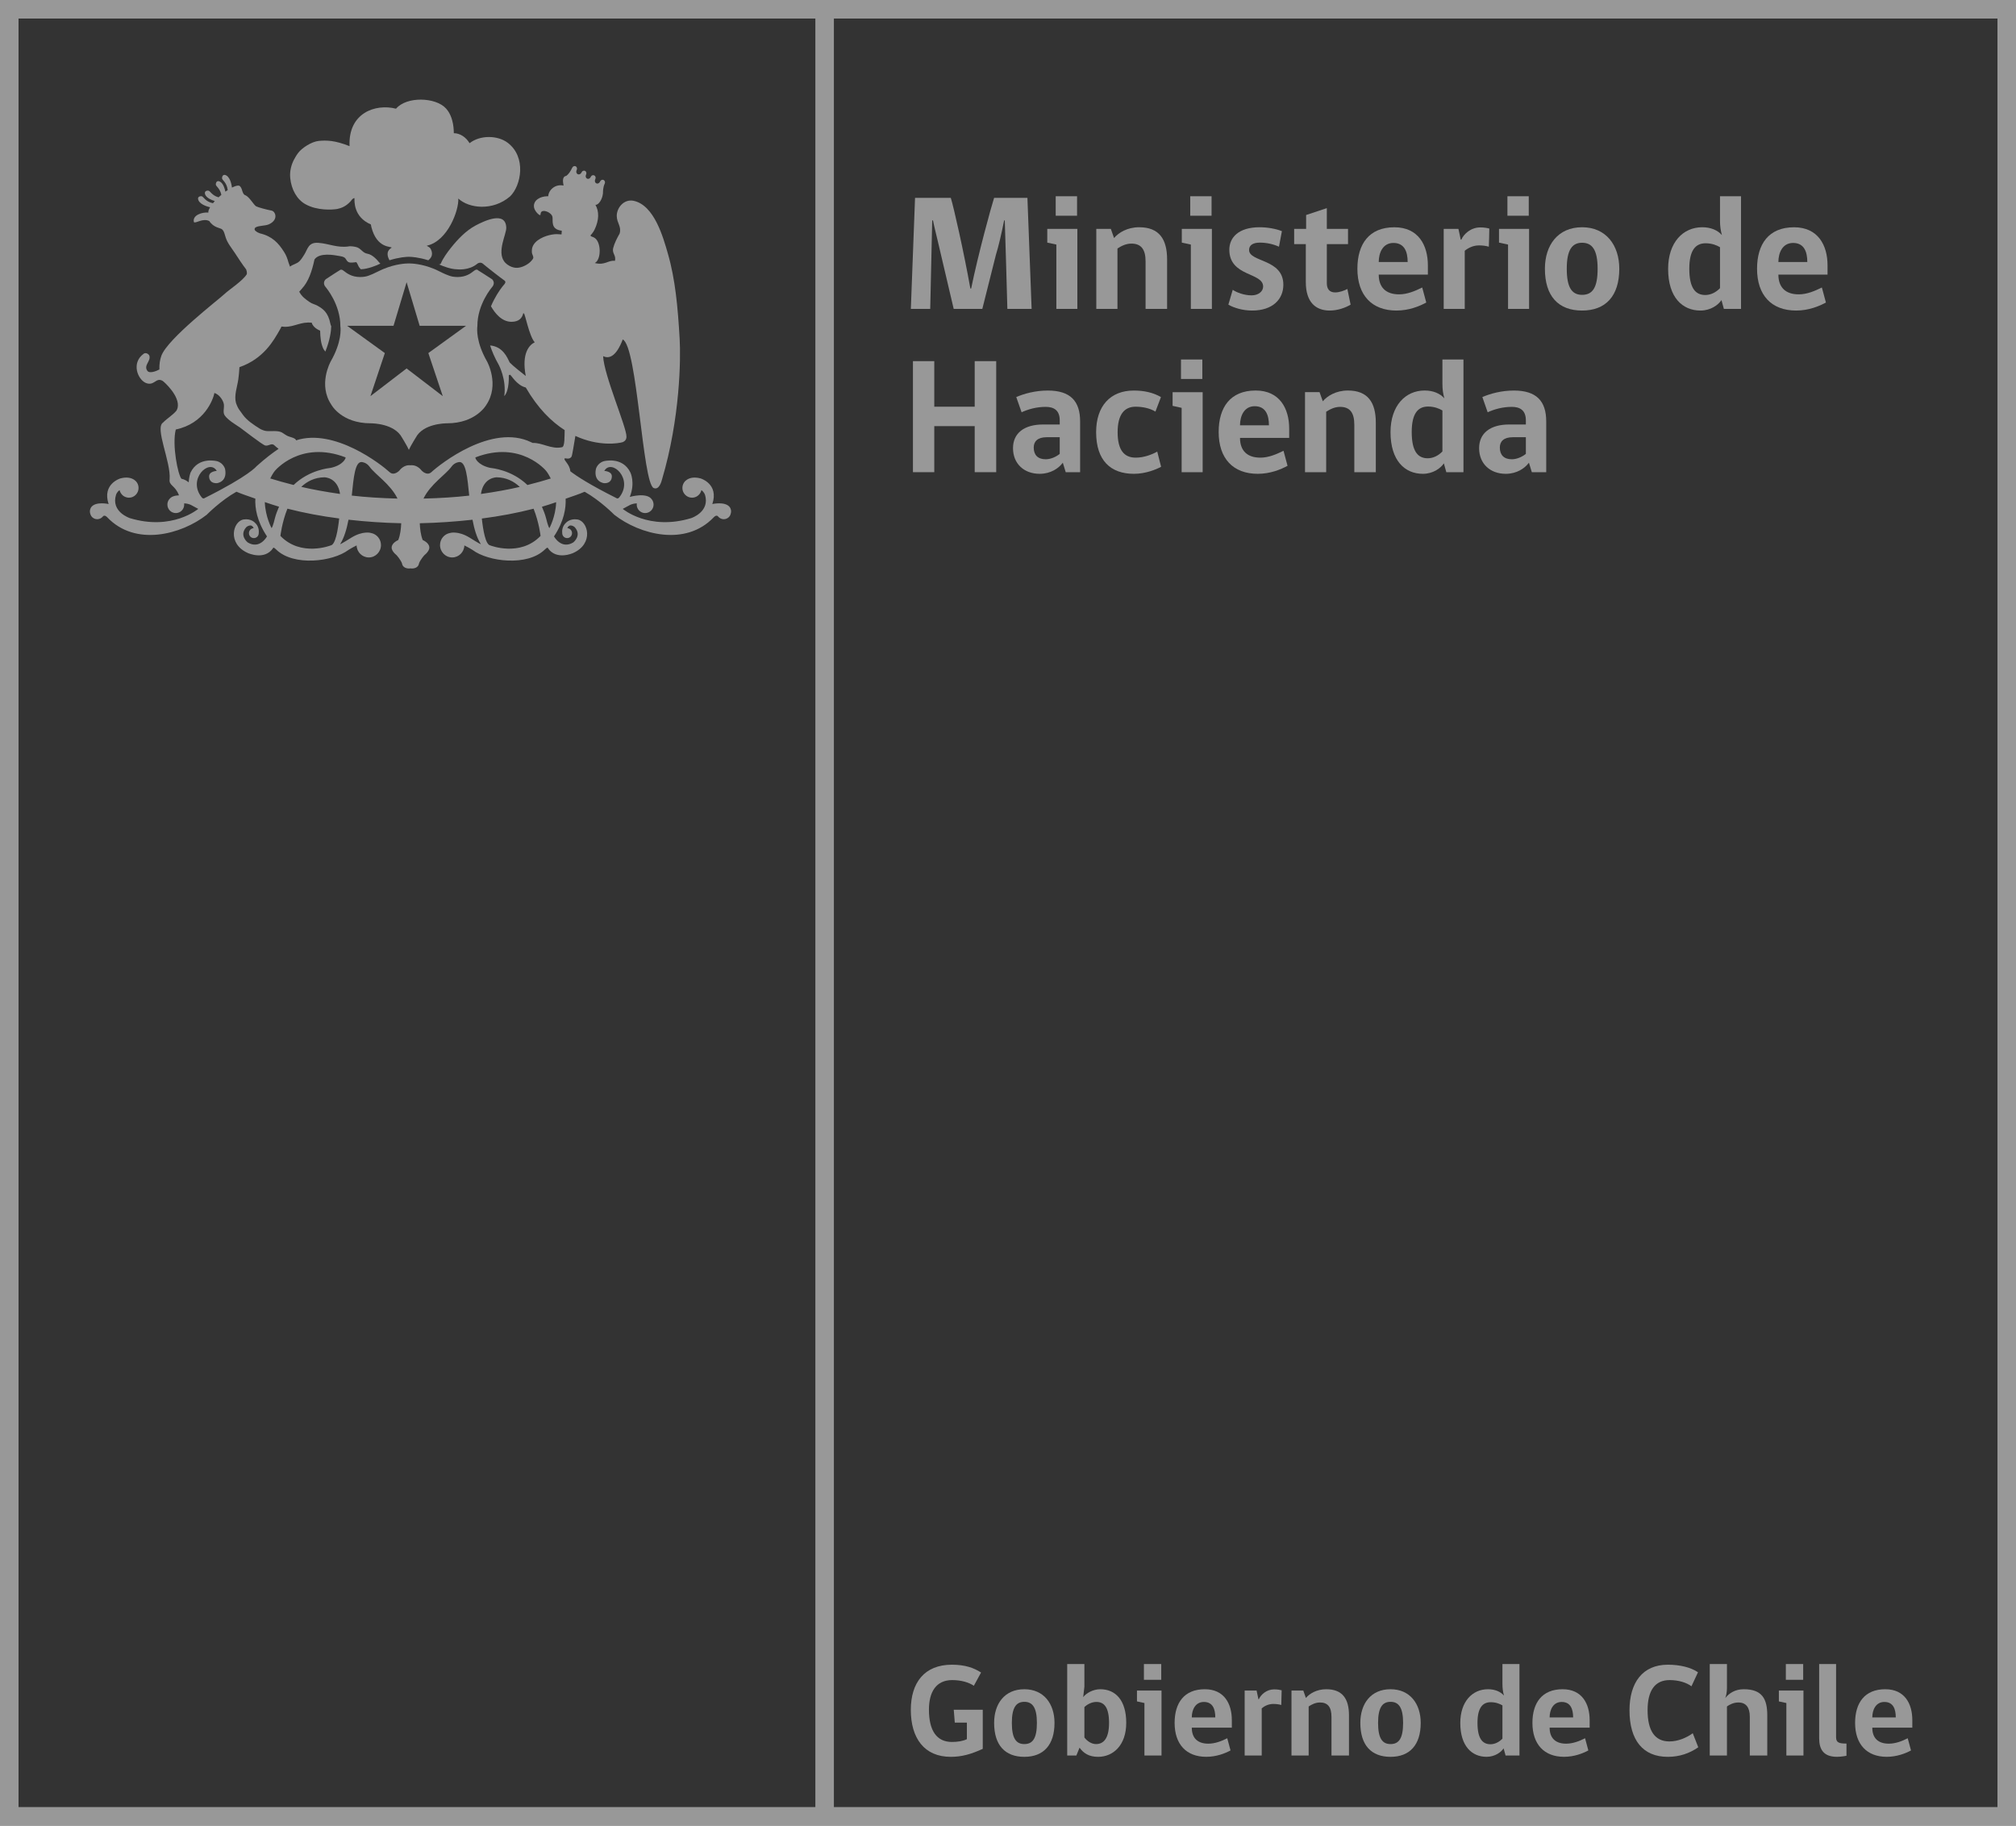<?xml version="1.0" encoding="UTF-8"?>
<svg width="74px" height="67px" viewBox="0 0 74 67" version="1.1" xmlns="http://www.w3.org/2000/svg" xmlns:xlink="http://www.w3.org/1999/xlink">
    <rect x="0" y="0" width="74" height="67" fill="#333333" stroke="none"/>
    <!-- Generator: Sketch 50.2 (55047) - http://www.bohemiancoding.com/sketch -->
    <title>Group 52</title>
    <desc>Created with Sketch.</desc>
    <defs>
        <polygon id="path-1" points="0 67.789 73.632 67.789 73.632 0.464 0 0.464"></polygon>
    </defs>
    <g id="Symbols" stroke="none" stroke-width="1" fill="none" fill-rule="evenodd" opacity="0.5">
        <g id="Footer" transform="translate(-1104, -50)">
            <g id="Group-52">
                <g transform="translate(1104, 50)">
                    <path d="M0,67 L74,67 L74,0 L0,0 L0,67 Z M30.609,66.32 L73.32,66.32 L73.32,0.68 L30.609,0.68 L30.609,66.32 Z M0.68,66.32 L29.929,66.32 L29.929,0.68 L0.68,0.68 L0.68,66.32 Z" id="Fill-1" fill="#FEFEFE"></path>
                    <g id="Group-51">
                        <path d="M15.722,9.552 C15.789,9.497 15.928,9.375 15.815,9.145 C15.761,9.037 15.62,9.027 15.681,9.014 C16.44,8.834 16.846,7.715 16.823,7.286 C17.212,7.65 18.088,7.753 18.723,7.208 C19.133,6.809 19.331,5.761 18.63,5.235 C18.271,4.968 17.635,4.945 17.236,5.255 C17.11,5.042 16.892,4.889 16.658,4.888 C16.655,4.813 16.668,4.308 16.371,3.981 C15.992,3.563 14.925,3.531 14.537,3.989 C13.771,3.795 12.776,4.151 12.831,5.364 C12.293,5.149 11.984,5.145 11.7,5.172 C11.432,5.197 11.074,5.439 10.951,5.605 C10.893,5.678 10.83,5.782 10.784,5.872 C10.696,6.046 10.629,6.275 10.653,6.53 C10.694,6.961 10.904,7.324 11.214,7.496 C11.642,7.733 12.184,7.701 12.377,7.67 C12.526,7.637 12.685,7.582 12.854,7.404 C12.904,7.353 12.94,7.272 13.012,7.271 C13.011,7.38 12.972,7.961 13.613,8.237 C13.616,8.264 13.626,8.291 13.632,8.333 C13.835,9.132 14.368,9.034 14.376,9.089 C14.14,9.234 14.24,9.443 14.296,9.551 C14.656,9.439 14.924,9.424 15.009,9.424 C15.093,9.424 15.361,9.439 15.722,9.552" id="Fill-2" fill="#FEFEFE"></path>
                        <path d="M17.107,11.957 L15.723,12.958 L16.253,14.539 L14.925,13.522 L13.597,14.539 L14.126,12.958 L12.743,11.958 L12.737,11.956 L14.445,11.956 L14.925,10.357 L15.404,11.956 L17.111,11.956 L17.107,11.957 Z M17.523,11.965 C17.52,11.163 18.057,10.544 18.063,10.536 C18.122,10.47 18.128,10.407 18.124,10.364 C18.113,10.289 18.057,10.239 18.045,10.238 C17.892,10.134 17.548,9.921 17.548,9.921 L17.52,9.897 L17.491,9.897 C17.454,9.897 17.425,9.919 17.378,9.955 C17.283,10.029 17.107,10.167 16.798,10.167 C16.743,10.167 16.687,10.162 16.628,10.154 C16.466,10.132 16.196,9.992 16.196,9.992 C16.107,9.946 15.997,9.897 15.953,9.876 L15.933,9.869 C15.49,9.683 15.114,9.668 15.008,9.668 C14.904,9.668 14.527,9.683 14.083,9.869 L14.063,9.876 C14.04,9.887 13.999,9.906 13.952,9.927 L13.682,10.056 C13.592,10.096 13.476,10.142 13.388,10.154 C13.33,10.162 13.274,10.167 13.218,10.167 C12.91,10.167 12.733,10.029 12.637,9.955 C12.59,9.919 12.56,9.897 12.525,9.897 L12.498,9.899 L12.482,9.91 C12.48,9.911 12.129,10.13 11.984,10.231 C11.961,10.241 11.905,10.289 11.894,10.365 C11.889,10.407 11.894,10.47 11.954,10.536 C11.975,10.563 12.496,11.172 12.494,11.977 C12.508,12.068 12.548,12.552 12.14,13.263 C12.121,13.299 11.672,14.127 12.163,14.853 C12.166,14.86 12.533,15.535 13.605,15.535 C13.693,15.535 14.484,15.55 14.757,16.061 C14.769,16.082 14.896,16.287 14.947,16.387 L15.008,16.51 L15.069,16.387 C15.121,16.288 15.246,16.085 15.264,16.056 C15.532,15.55 16.324,15.535 16.412,15.535 C17.47,15.535 17.848,14.863 17.848,14.863 C18.35,14.119 17.88,13.267 17.876,13.263 C17.47,12.552 17.509,12.068 17.523,11.965 Z" id="Fill-4" fill="#FEFEFE"></path>
                        <path d="M17.834,9.767 C17.869,9.794 17.91,9.827 17.956,9.864 C17.911,9.828 17.868,9.794 17.834,9.767" id="Fill-6" fill="#FEFEFE"></path>
                        <path d="M18.402,10.21 C18.336,10.159 18.26,10.102 18.185,10.044 C18.263,10.104 18.334,10.158 18.402,10.21" id="Fill-8" fill="#FEFEFE"></path>
                        <path d="M17.989,9.891 C18.057,9.944 18.119,9.992 18.193,10.049 C18.123,9.995 18.054,9.941 17.989,9.891" id="Fill-10" fill="#FEFEFE"></path>
                        <path d="M20.166,19.383 C20.115,19.32 20.047,19.03 20.047,19.03 C20.006,18.867 19.949,18.733 19.892,18.598 C20.07,18.548 20.241,18.487 20.414,18.43 C20.396,18.969 20.166,19.383 20.166,19.383 M17.996,20.017 C17.822,19.991 17.731,19.45 17.686,19.03 C18.342,18.945 18.976,18.827 19.586,18.67 C19.789,19.18 19.842,19.668 19.842,19.668 C19.09,20.45 17.996,20.017 17.996,20.017 M18.232,17.517 C18.585,17.522 18.862,17.664 19.08,17.87 C18.668,17.966 18.185,18.053 17.653,18.129 C17.742,17.51 18.232,17.517 18.232,17.517 M17.456,16.784 C19.12,16.146 20.047,17.282 20.047,17.282 C20.119,17.374 20.168,17.467 20.217,17.561 C19.984,17.635 19.688,17.717 19.36,17.8 C18.765,17.23 18.046,17.182 17.986,17.169 C17.53,17.067 17.421,16.796 17.456,16.784 M15.544,18.298 C15.801,17.767 16.364,17.417 16.573,17.126 C16.691,16.961 16.865,16.956 16.865,16.956 C17.106,16.953 17.155,17.519 17.224,18.189 C16.714,18.248 16.146,18.283 15.544,18.298 M12.912,18.188 C12.981,17.519 13.03,16.953 13.271,16.956 C13.271,16.956 13.444,16.961 13.563,17.126 C13.771,17.417 14.334,17.767 14.591,18.298 C13.989,18.283 13.421,18.247 12.912,18.188 M12.149,17.169 C12.089,17.182 11.372,17.23 10.777,17.799 C10.448,17.715 10.151,17.632 9.919,17.559 C9.968,17.466 10.016,17.373 10.088,17.282 C10.088,17.282 11.016,16.146 12.68,16.784 C12.712,16.796 12.606,17.067 12.149,17.169 M11.058,17.868 C11.275,17.663 11.552,17.522 11.905,17.517 C11.905,17.517 12.393,17.511 12.482,18.128 C11.95,18.052 11.468,17.964 11.058,17.868 M12.14,20.017 C12.14,20.017 11.046,20.45 10.293,19.668 C10.293,19.668 10.346,19.179 10.55,18.668 C11.16,18.825 11.794,18.943 12.45,19.028 C12.405,19.449 12.314,19.991 12.14,20.017 M10.088,19.03 C10.088,19.03 10.021,19.32 9.969,19.383 C9.969,19.383 9.739,18.967 9.72,18.427 C9.894,18.483 10.065,18.545 10.243,18.596 C10.186,18.732 10.128,18.866 10.088,19.03 M7.513,18.278 C7.513,18.278 7.462,18.323 7.405,18.255 C6.862,17.581 7.692,16.816 7.956,17.283 C7.956,17.283 7.644,17.294 7.678,17.516 C7.678,17.516 7.683,17.746 7.965,17.732 C7.965,17.732 8.355,17.691 8.262,17.215 C8.262,17.215 8.212,17 7.972,16.927 C7.972,16.927 7.288,16.739 6.996,17.34 C6.996,17.34 6.936,17.484 6.928,17.703 C6.848,17.639 6.758,17.588 6.661,17.571 C6.533,17.435 6.309,16.331 6.452,15.763 C7.5,15.542 7.823,14.668 7.871,14.421 C8.084,14.491 8.208,14.738 8.218,14.843 C8.235,14.986 8.169,15.135 8.252,15.251 C8.375,15.423 8.646,15.579 8.813,15.693 C8.869,15.73 9.638,16.33 9.736,16.35 C9.846,16.374 9.914,16.291 10.009,16.308 C10.043,16.315 10.066,16.34 10.092,16.361 C10.092,16.361 10.148,16.417 10.226,16.472 C10.024,16.608 9.762,16.801 9.414,17.113 C9.414,17.113 9.149,17.461 7.513,18.278 M26.781,18.605 C26.607,18.393 26.147,18.498 26.147,18.498 C26.395,17.755 25.715,17.558 25.715,17.558 C25.471,17.493 25.311,17.539 25.207,17.611 C25.207,17.611 25.203,17.613 25.2,17.616 C25.198,17.617 25.195,17.618 25.195,17.62 C25.178,17.633 25.162,17.645 25.147,17.66 C25.086,17.725 25.048,17.812 25.048,17.908 C25.048,18.104 25.207,18.265 25.402,18.265 C25.478,18.265 25.548,18.24 25.605,18.2 C25.676,18.15 25.726,18.074 25.745,17.988 C25.841,18.049 25.876,18.155 25.876,18.155 C26.074,18.788 25.369,19.016 25.369,19.016 C23.811,19.488 22.858,18.676 22.858,18.676 L23.131,18.529 C23.224,18.487 23.31,18.475 23.377,18.475 C23.375,18.487 23.372,18.505 23.372,18.522 C23.372,18.69 23.512,18.83 23.681,18.83 C23.851,18.83 23.99,18.69 23.99,18.522 C23.988,18.393 23.927,18.331 23.927,18.331 C23.746,18.053 23.117,18.237 23.117,18.237 C23.326,17.714 23.139,17.34 23.139,17.34 C22.848,16.739 22.162,16.927 22.162,16.927 C21.922,17 21.873,17.215 21.873,17.215 C21.78,17.691 22.171,17.732 22.171,17.732 C22.453,17.746 22.456,17.516 22.456,17.516 C22.492,17.294 22.181,17.283 22.181,17.283 C22.443,16.816 23.272,17.581 22.73,18.255 C22.673,18.323 22.622,18.278 22.622,18.278 C21.652,17.793 21.17,17.476 20.935,17.297 C20.912,17.03 20.68,16.895 20.725,16.824 C20.763,16.808 20.9,16.878 20.977,16.762 C21.005,16.719 21.068,16.298 21.12,15.998 C21.978,16.394 22.71,16.274 22.858,16.226 C22.933,16.195 22.994,16.14 22.995,16.027 C23.009,15.697 22.162,13.756 22.139,13.071 C22.539,13.271 22.786,12.648 22.858,12.457 C23.396,12.705 23.581,17.742 23.995,17.911 C24.202,17.997 24.283,17.654 24.302,17.59 C24.967,15.344 24.991,13.158 24.947,12.425 C24.88,11.276 24.788,10.249 24.514,9.303 C24.346,8.721 24.02,7.532 23.259,7.37 C22.902,7.294 22.633,7.629 22.639,7.931 C22.644,8.191 22.823,8.317 22.743,8.574 C22.648,8.742 22.553,8.924 22.506,9.112 C22.461,9.299 22.625,9.375 22.572,9.574 C22.331,9.537 22.211,9.75 21.832,9.653 C22.079,9.537 22.082,8.827 21.78,8.705 C21.735,8.687 21.683,8.68 21.675,8.639 C21.675,8.639 21.773,8.534 21.822,8.432 C21.995,8.073 21.994,7.756 21.856,7.517 C21.981,7.528 22.112,7.296 22.129,7.111 L22.132,7.113 C22.132,7.11 22.132,7.102 22.132,7.098 L22.132,7.096 C22.135,7.048 22.126,6.885 22.199,6.734 C22.222,6.684 22.199,6.627 22.157,6.605 C22.114,6.585 22.057,6.603 22.032,6.653 C21.958,6.813 21.779,6.724 21.855,6.565 C21.877,6.514 21.855,6.458 21.812,6.437 C21.77,6.417 21.713,6.433 21.689,6.484 C21.617,6.637 21.444,6.551 21.516,6.398 C21.538,6.349 21.517,6.292 21.475,6.271 C21.433,6.252 21.375,6.267 21.351,6.319 C21.277,6.476 21.097,6.389 21.171,6.232 C21.195,6.179 21.171,6.123 21.13,6.102 C21.088,6.084 21.031,6.1 21.007,6.15 C20.927,6.316 20.872,6.386 20.789,6.453 C20.621,6.483 20.666,6.679 20.686,6.811 C20.371,6.742 20.133,6.984 20.124,7.202 L20.089,7.202 C19.829,7.208 19.58,7.344 19.599,7.586 C19.608,7.724 19.768,7.894 19.829,7.897 C19.856,7.887 19.814,7.751 19.95,7.742 C20.073,7.735 20.257,7.841 20.279,7.96 C20.306,8.095 20.197,8.419 20.621,8.467 C20.621,8.467 20.618,8.533 20.612,8.603 C20.46,8.593 20.421,8.584 20.269,8.608 C20.001,8.651 19.632,8.803 19.543,9.073 C19.525,9.117 19.518,9.211 19.525,9.276 C19.531,9.331 19.582,9.4 19.575,9.467 C19.57,9.5 19.513,9.568 19.491,9.589 C19.38,9.707 19.172,9.82 18.988,9.829 C18.785,9.84 18.588,9.707 18.508,9.597 C18.238,9.23 18.588,8.597 18.583,8.36 C18.567,7.731 17.78,8.106 17.468,8.27 C17.097,8.467 16.801,8.784 16.552,9.095 C16.415,9.267 16.261,9.481 16.185,9.663 C16.172,9.697 16.142,9.702 16.109,9.701 C16.269,9.774 16.55,9.88 16.772,9.883 C16.772,9.883 17.207,9.942 17.518,9.68 C17.518,9.68 17.562,9.641 17.625,9.641 C17.67,9.641 17.71,9.66 17.744,9.693 C17.748,9.697 17.787,9.729 17.834,9.767 C17.861,9.79 17.896,9.817 17.932,9.846 C17.951,9.861 17.969,9.875 17.989,9.891 C18.042,9.932 18.097,9.976 18.153,10.02 C18.164,10.028 18.174,10.035 18.184,10.044 C18.246,10.091 18.306,10.138 18.36,10.179 C18.424,10.228 18.485,10.273 18.521,10.298 L18.523,10.3 C18.53,10.306 18.546,10.32 18.551,10.345 C18.553,10.368 18.542,10.396 18.521,10.423 C18.519,10.424 18.486,10.461 18.437,10.524 C18.332,10.658 18.156,10.92 18.022,11.24 C18.169,11.498 18.416,11.806 18.769,11.81 C19.052,11.812 19.168,11.67 19.21,11.487 C19.215,11.491 19.23,11.51 19.232,11.511 C19.266,11.48 19.422,12.332 19.628,12.563 C19.435,12.653 19.137,12.959 19.299,13.799 C19.14,13.671 18.848,13.448 18.708,13.302 C18.624,13.128 18.46,12.717 17.99,12.678 C18.058,12.889 18.156,13.126 18.308,13.39 C18.311,13.397 18.598,13.931 18.509,14.537 C18.706,14.332 18.675,13.772 18.675,13.772 C18.683,13.764 18.711,13.756 18.72,13.753 C18.76,13.751 18.958,14.14 19.299,14.221 C19.744,14.989 20.244,15.476 20.727,15.785 C20.718,15.97 20.741,16.414 20.622,16.414 C20.242,16.498 19.891,16.239 19.556,16.257 C19.527,16.243 19.497,16.23 19.497,16.23 C18.055,15.528 16.154,17.034 15.837,17.326 C15.67,17.481 15.477,17.27 15.477,17.27 C15.363,17.125 15.214,17.059 15.067,17.076 C14.922,17.059 14.772,17.125 14.659,17.27 C14.659,17.27 14.465,17.481 14.298,17.326 C13.998,17.049 12.275,15.702 10.866,16.161 C10.862,16.084 10.673,16.044 10.62,16.024 C10.507,15.992 10.409,15.903 10.34,15.868 C10.186,15.79 9.937,15.838 9.763,15.817 C9.694,15.807 9.599,15.771 9.539,15.734 C9.313,15.594 9.055,15.423 8.912,15.218 C8.889,15.184 8.832,15.106 8.822,15.093 C8.752,15.004 8.717,14.939 8.663,14.792 C8.586,14.511 8.706,14.21 8.747,13.925 C8.777,13.715 8.77,13.702 8.789,13.475 C9.683,13.165 10.048,12.488 10.257,12.127 C10.277,12.098 10.333,11.984 10.333,11.984 C10.372,11.989 10.412,11.992 10.455,11.994 C10.813,11.997 11.053,11.796 11.444,11.844 C11.444,11.865 11.497,12.031 11.751,12.136 C11.758,12.395 11.777,12.609 11.874,12.81 C11.896,12.845 11.922,12.875 11.942,12.903 C12.109,12.487 12.154,12.163 12.158,11.968 C12.146,11.951 12.135,11.927 12.129,11.89 C12.045,11.45 11.842,11.329 11.651,11.218 C11.557,11.167 11.452,11.15 11.362,11.084 C11.223,10.988 11.075,10.885 10.983,10.704 C10.983,10.704 11.029,10.661 11.077,10.599 C11.327,10.334 11.452,9.946 11.544,9.52 C11.735,9.257 12.265,9.36 12.468,9.397 C12.52,9.403 12.608,9.423 12.649,9.456 C12.706,9.495 12.719,9.586 12.798,9.621 C12.882,9.655 12.977,9.629 13.078,9.621 C13.116,9.663 13.136,9.723 13.163,9.776 C13.163,9.776 13.191,9.826 13.243,9.882 C13.491,9.877 13.825,9.745 13.964,9.673 C13.948,9.662 13.933,9.651 13.926,9.64 C13.814,9.497 13.647,9.338 13.49,9.313 C13.293,9.28 13.251,9.102 13.062,9.064 C13.014,9.05 12.846,9.025 12.789,9.045 C12.37,9.101 12.074,8.94 11.683,8.912 C11.311,8.886 11.299,9.142 11.163,9.354 C11.113,9.434 11.053,9.527 10.992,9.587 C10.889,9.687 10.77,9.691 10.645,9.786 L10.588,9.629 C10.553,9.5 10.506,9.364 10.421,9.237 C10.218,8.917 9.988,8.669 9.539,8.564 C9.453,8.529 9.44,8.524 9.383,8.478 C9.31,8.42 9.362,8.352 9.383,8.345 C9.511,8.27 9.732,8.297 9.877,8.229 C10.235,8.061 10.109,7.754 9.968,7.729 C9.789,7.695 9.463,7.608 9.398,7.57 C9.312,7.515 9.161,7.24 9.019,7.171 C8.862,7.129 8.916,6.869 8.771,6.813 C8.708,6.802 8.616,6.834 8.514,6.885 C8.508,6.831 8.47,6.537 8.309,6.44 C8.189,6.371 8.145,6.478 8.151,6.55 C8.158,6.612 8.327,6.698 8.359,6.977 C8.33,6.995 8.302,7.012 8.272,7.033 C8.249,6.918 8.198,6.741 8.081,6.67 C7.961,6.6 7.916,6.708 7.923,6.778 C7.928,6.838 8.078,6.917 8.125,7.151 C8.088,7.181 8.056,7.211 8.022,7.242 C7.781,7.175 7.717,7.011 7.656,6.999 C7.589,6.984 7.479,7.019 7.535,7.147 C7.594,7.275 7.774,7.345 7.884,7.378 C7.859,7.405 7.839,7.432 7.817,7.458 C7.538,7.402 7.47,7.218 7.408,7.204 C7.339,7.191 7.228,7.225 7.285,7.352 C7.366,7.531 7.683,7.6 7.712,7.606 C7.667,7.683 7.638,7.752 7.649,7.802 C7.432,7.777 7.047,7.895 7.119,8.154 C7.191,8.206 7.447,7.994 7.683,8.113 C7.84,8.356 8.088,8.366 8.145,8.412 C8.232,8.481 8.246,8.607 8.286,8.721 C8.355,8.932 8.502,9.101 8.624,9.288 C8.757,9.492 8.896,9.707 9.036,9.887 C9.053,9.935 9.069,9.986 9.06,10.062 C8.901,10.318 8.423,10.617 8.227,10.802 C8.029,10.99 6.16,12.426 5.925,13.052 C5.873,13.193 5.843,13.373 5.851,13.56 C5.737,13.621 5.487,13.721 5.408,13.608 C5.263,13.406 5.545,13.252 5.483,13.056 C5.454,12.981 5.345,12.931 5.276,12.981 C4.811,13.318 5.051,13.915 5.345,14.051 C5.669,14.186 5.716,13.834 5.967,13.977 C6.026,14.011 6.619,14.546 6.519,14.969 C6.513,14.991 6.49,15.052 6.479,15.068 C6.349,15.231 6.132,15.356 5.984,15.509 C5.675,15.707 6.277,16.949 6.227,17.586 C6.192,17.828 6.427,17.8 6.57,18.179 C6.424,18.184 6.28,18.22 6.207,18.331 C6.207,18.331 6.145,18.393 6.145,18.522 C6.145,18.69 6.283,18.83 6.453,18.83 C6.623,18.83 6.761,18.69 6.761,18.522 C6.761,18.505 6.761,18.487 6.758,18.475 C6.825,18.475 6.912,18.487 7.005,18.529 L7.277,18.676 C7.277,18.676 6.324,19.488 4.768,19.016 C4.768,19.016 4.062,18.788 4.26,18.155 C4.26,18.155 4.294,18.049 4.39,17.988 C4.409,18.074 4.461,18.15 4.53,18.2 C4.588,18.24 4.658,18.265 4.734,18.265 C4.928,18.265 5.086,18.104 5.086,17.908 C5.086,17.812 5.05,17.725 4.988,17.66 C4.973,17.645 4.958,17.633 4.94,17.62 C4.94,17.618 4.938,17.617 4.938,17.617 C4.932,17.613 4.931,17.612 4.931,17.612 C4.824,17.539 4.664,17.493 4.42,17.558 C4.42,17.558 3.741,17.755 3.987,18.498 C3.987,18.498 3.528,18.393 3.355,18.605 C3.355,18.605 3.295,18.672 3.301,18.781 L3.301,18.785 L3.301,18.788 C3.304,18.832 3.318,18.882 3.35,18.94 C3.398,19.009 3.477,19.055 3.568,19.055 C3.651,19.055 3.725,19.016 3.776,18.956 C3.776,18.953 3.777,18.953 3.777,18.953 C3.796,18.929 3.852,18.896 3.935,18.983 C4.967,20.07 6.651,19.621 7.585,18.894 C7.585,18.894 8.102,18.368 8.679,18.046 C8.903,18.143 9.142,18.216 9.373,18.3 C9.356,18.638 9.426,19.122 9.8,19.686 C9.8,19.686 9.537,20.177 9.092,19.907 C9.092,19.907 8.763,19.652 9.043,19.344 C9.043,19.344 9.23,19.187 9.311,19.383 C9.215,19.389 9.138,19.468 9.138,19.566 C9.138,19.668 9.218,19.748 9.318,19.748 C9.416,19.748 9.493,19.672 9.497,19.576 C9.506,19.503 9.511,19.314 9.35,19.177 C9.35,19.177 9.208,19.022 8.941,19.065 C8.549,19.127 8.328,19.954 9.101,20.297 C9.101,20.297 9.709,20.576 10.023,20.118 C10.023,20.118 10.018,20.052 10.136,20.166 C10.779,20.796 12.216,20.613 12.787,20.185 C12.787,20.185 12.931,20.093 13.09,20.017 C13.097,20.259 13.293,20.458 13.538,20.458 C13.784,20.458 13.984,20.253 13.984,20.004 C13.984,19.782 13.825,19.598 13.614,19.56 C13.605,19.556 13.319,19.475 12.902,19.729 C12.902,19.729 12.462,20.008 12.488,19.965 C12.636,19.73 12.727,19.413 12.792,19.073 C13.418,19.143 14.061,19.189 14.727,19.203 C14.72,19.398 14.693,19.638 14.618,19.82 C14.618,19.82 14.383,19.919 14.377,20.086 C14.377,20.086 14.351,20.208 14.56,20.378 C14.56,20.378 14.712,20.548 14.757,20.68 C14.757,20.68 14.769,20.864 15.02,20.864 C15.038,20.864 15.053,20.862 15.067,20.859 C15.083,20.862 15.099,20.864 15.116,20.864 C15.367,20.864 15.379,20.68 15.379,20.68 C15.423,20.548 15.575,20.378 15.575,20.378 C15.784,20.208 15.758,20.086 15.758,20.086 C15.754,19.919 15.517,19.82 15.517,19.82 C15.442,19.638 15.416,19.398 15.408,19.203 C16.074,19.189 16.718,19.143 17.344,19.074 C17.408,19.414 17.499,19.731 17.648,19.965 C17.675,20.008 17.234,19.729 17.234,19.729 C16.817,19.475 16.529,19.556 16.52,19.56 C16.309,19.598 16.152,19.782 16.152,20.004 C16.152,20.253 16.352,20.458 16.598,20.458 C16.842,20.458 17.039,20.259 17.045,20.017 C17.204,20.093 17.348,20.185 17.348,20.185 C17.918,20.613 19.357,20.796 20.001,20.166 C20.118,20.052 20.113,20.118 20.113,20.118 C20.426,20.576 21.035,20.297 21.035,20.297 C21.807,19.954 21.585,19.127 21.196,19.065 C20.928,19.022 20.785,19.177 20.785,19.177 C20.625,19.314 20.628,19.503 20.638,19.576 C20.643,19.672 20.72,19.748 20.817,19.748 C20.917,19.748 20.997,19.668 20.997,19.566 C20.997,19.468 20.92,19.389 20.825,19.383 C20.906,19.187 21.093,19.344 21.093,19.344 C21.372,19.652 21.043,19.907 21.043,19.907 C20.599,20.177 20.335,19.686 20.335,19.686 C20.708,19.124 20.778,18.641 20.762,18.303 C20.995,18.219 21.235,18.145 21.46,18.047 C22.036,18.37 22.551,18.894 22.551,18.894 C23.484,19.621 25.167,20.07 26.2,18.983 C26.283,18.896 26.34,18.929 26.358,18.953 C26.358,18.953 26.36,18.953 26.36,18.956 C26.409,19.016 26.484,19.055 26.567,19.055 C26.659,19.055 26.736,19.009 26.786,18.94 C26.818,18.882 26.831,18.832 26.835,18.788 L26.835,18.786 L26.835,18.781 C26.84,18.672 26.781,18.605 26.781,18.605" id="Fill-12" fill="#FEFEFE"></path>
                        <path d="M36.977,11.337 C36.947,10.258 36.917,9.174 36.882,8.089 L36.858,8.089 C36.757,8.592 36.657,9.024 36.556,9.353 L36.057,11.337 L35.007,11.337 L34.413,8.808 C34.36,8.574 34.294,8.329 34.247,8.089 L34.218,8.089 L34.145,11.337 L33.434,11.337 L33.588,7.262 L34.9,7.262 C35.001,7.573 35.386,9.281 35.618,10.588 L35.648,10.588 C35.915,9.287 36.389,7.573 36.49,7.262 L37.713,7.262 L37.867,11.337 L36.977,11.337 Z" id="Fill-14" fill="#FEFEFE"></path>
                        <mask id="mask-2" fill="white">
                            <use xlink:href="#path-1"></use>
                        </mask>
                        <g id="Clip-17"></g>
                        <path d="M38.751,7.916 L39.535,7.916 L39.535,7.202 L38.751,7.202 L38.751,7.916 Z M38.775,11.337 L38.775,8.975 L38.442,8.904 L38.442,8.4 L39.546,8.4 L39.546,11.337 L38.775,11.337 Z" id="Fill-16" fill="#FEFEFE" mask="url(#mask-2)"></path>
                        <path d="M42.05,11.337 L42.05,9.593 C42.05,9.149 41.885,8.94 41.529,8.94 C41.327,8.94 41.154,9.03 41.018,9.12 L41.018,11.337 L40.241,11.337 L40.241,8.401 L40.775,8.401 L40.893,8.736 C41.06,8.538 41.38,8.34 41.814,8.34 C42.549,8.34 42.84,8.778 42.84,9.522 L42.84,11.337 L42.05,11.337 Z" id="Fill-18" fill="#FEFEFE" mask="url(#mask-2)"></path>
                        <path d="M43.689,7.916 L44.472,7.916 L44.472,7.202 L43.689,7.202 L43.689,7.916 Z M43.712,11.337 L43.712,8.975 L43.38,8.904 L43.38,8.4 L44.484,8.4 L44.484,11.337 L43.712,11.337 Z" id="Fill-19" fill="#FEFEFE" mask="url(#mask-2)"></path>
                        <path d="M45.849,9.174 C45.849,9.629 47.107,9.491 47.107,10.45 C47.107,10.983 46.715,11.397 45.961,11.397 C45.611,11.397 45.285,11.295 45.089,11.181 L45.249,10.636 C45.386,10.732 45.671,10.84 45.938,10.84 C46.193,10.84 46.365,10.696 46.365,10.516 C46.365,9.988 45.124,10.162 45.124,9.162 C45.124,8.73 45.451,8.34 46.234,8.34 C46.537,8.34 46.851,8.401 47.054,8.484 L46.946,9.054 C46.751,8.964 46.501,8.904 46.246,8.904 C45.979,8.904 45.849,9.006 45.849,9.174" id="Fill-20" fill="#FEFEFE" mask="url(#mask-2)"></path>
                        <path d="M48.81,11.397 C48.294,11.397 47.932,11.091 47.932,10.354 L47.932,8.958 L47.504,8.958 L47.504,8.401 L47.943,8.401 L47.943,7.891 L48.703,7.639 L48.703,8.401 L49.481,8.401 L49.481,8.958 L48.703,8.958 L48.703,10.396 C48.703,10.6 48.798,10.732 49.006,10.732 C49.172,10.732 49.338,10.666 49.457,10.606 L49.576,11.181 C49.403,11.283 49.118,11.397 48.81,11.397" id="Fill-21" fill="#FEFEFE" mask="url(#mask-2)"></path>
                        <path d="M51.148,8.916 C50.762,8.916 50.608,9.27 50.608,9.617 L51.67,9.617 C51.67,9.24 51.552,8.916 51.148,8.916 Z M50.608,10.078 C50.608,10.545 50.869,10.803 51.356,10.803 C51.658,10.803 51.949,10.678 52.204,10.551 L52.353,11.103 C52.11,11.235 51.723,11.397 51.261,11.397 C50.352,11.397 49.825,10.833 49.825,9.863 C49.825,8.958 50.252,8.341 51.183,8.341 C52.062,8.341 52.412,9 52.412,9.737 L52.412,10.078 L50.608,10.078 Z" id="Fill-22" fill="#FEFEFE" mask="url(#mask-2)"></path>
                        <path d="M54.649,9.054 C54.555,9.024 54.424,9.006 54.287,9.006 C54.079,9.006 53.895,9.096 53.765,9.203 L53.765,11.337 L52.993,11.337 L52.993,8.401 L53.533,8.401 C53.563,8.538 53.593,8.664 53.617,8.796 L53.64,8.796 C53.73,8.586 53.991,8.346 54.335,8.346 C54.489,8.346 54.602,8.371 54.667,8.388 C54.661,8.611 54.661,8.832 54.649,9.054" id="Fill-23" fill="#FEFEFE" mask="url(#mask-2)"></path>
                        <path d="M55.332,7.916 L56.115,7.916 L56.115,7.202 L55.332,7.202 L55.332,7.916 Z M55.355,11.337 L55.355,8.975 L55.023,8.904 L55.023,8.4 L56.127,8.4 L56.127,11.337 L55.355,11.337 Z" id="Fill-24" fill="#FEFEFE" mask="url(#mask-2)"></path>
                        <path d="M58.643,9.863 C58.643,9.155 58.435,8.909 58.073,8.909 C57.711,8.909 57.51,9.162 57.51,9.863 C57.51,10.546 57.694,10.821 58.073,10.821 C58.453,10.821 58.643,10.564 58.643,9.863 M59.438,9.863 C59.438,10.863 58.94,11.397 58.073,11.397 C57.201,11.397 56.708,10.869 56.708,9.863 C56.708,9 57.183,8.34 58.073,8.34 C58.951,8.34 59.438,9 59.438,9.863" id="Fill-25" fill="#FEFEFE" mask="url(#mask-2)"></path>
                        <path d="M63.135,9.072 C63.017,9 62.833,8.928 62.608,8.928 C62.239,8.928 62.008,9.18 62.008,9.863 C62.008,10.564 62.227,10.827 62.595,10.827 C62.791,10.827 62.987,10.732 63.135,10.576 L63.135,9.072 Z M63.206,8.628 C63.159,8.461 63.135,8.31 63.135,8.089 L63.135,7.202 L63.907,7.202 L63.907,11.337 L63.277,11.337 L63.189,11.013 C63.07,11.193 62.791,11.397 62.418,11.397 C61.758,11.397 61.231,10.917 61.231,9.869 C61.231,8.898 61.776,8.34 62.483,8.34 C62.797,8.34 63.047,8.448 63.206,8.628 Z" id="Fill-26" fill="#FEFEFE" mask="url(#mask-2)"></path>
                        <path d="M65.818,8.916 C65.432,8.916 65.278,9.27 65.278,9.617 L66.34,9.617 C66.34,9.24 66.222,8.916 65.818,8.916 Z M65.278,10.078 C65.278,10.545 65.539,10.803 66.026,10.803 C66.328,10.803 66.619,10.678 66.874,10.551 L67.023,11.103 C66.779,11.235 66.393,11.397 65.931,11.397 C65.022,11.397 64.495,10.833 64.495,9.863 C64.495,8.958 64.922,8.341 65.853,8.341 C66.732,8.341 67.082,9 67.082,9.737 L67.082,10.078 L65.278,10.078 Z" id="Fill-27" fill="#FEFEFE" mask="url(#mask-2)"></path>
                        <polygon id="Fill-28" fill="#FEFEFE" mask="url(#mask-2)" points="35.778 17.329 35.778 15.639 34.294 15.639 34.294 17.329 33.511 17.329 33.511 13.254 34.294 13.254 34.294 14.926 35.778 14.926 35.778 13.254 36.567 13.254 36.567 17.329"></polygon>
                        <path d="M38.899,16.046 L38.419,16.046 C38.086,16.046 37.944,16.202 37.944,16.424 C37.944,16.694 38.092,16.855 38.383,16.855 C38.567,16.855 38.757,16.771 38.899,16.658 L38.899,16.046 Z M39.119,17.329 L39.012,16.981 C38.864,17.185 38.567,17.389 38.163,17.389 C37.582,17.389 37.184,17.011 37.184,16.448 C37.184,15.902 37.588,15.579 38.288,15.579 L38.899,15.579 L38.899,15.429 C38.899,15.052 38.68,14.932 38.383,14.932 C38.039,14.932 37.736,15.022 37.499,15.13 L37.303,14.572 C37.593,14.447 38.003,14.333 38.46,14.333 C39.286,14.333 39.647,14.716 39.647,15.466 L39.647,17.329 L39.119,17.329 Z" id="Fill-29" fill="#FEFEFE" mask="url(#mask-2)"></path>
                        <path d="M42.62,17.131 C42.455,17.221 42.062,17.389 41.623,17.389 C40.757,17.389 40.235,16.891 40.235,15.861 C40.235,14.902 40.757,14.333 41.618,14.333 C42.003,14.333 42.335,14.41 42.614,14.573 L42.412,15.105 C42.204,14.98 41.938,14.926 41.683,14.926 C41.279,14.926 41.024,15.202 41.024,15.861 C41.024,16.526 41.267,16.796 41.689,16.796 C41.991,16.796 42.288,16.681 42.478,16.574 L42.62,17.131 Z" id="Fill-30" fill="#FEFEFE" mask="url(#mask-2)"></path>
                        <path d="M43.35,13.908 L44.133,13.908 L44.133,13.194 L43.35,13.194 L43.35,13.908 Z M43.374,17.329 L43.374,14.968 L43.042,14.895 L43.042,14.393 L44.145,14.393 L44.145,17.329 L43.374,17.329 Z" id="Fill-31" fill="#FEFEFE" mask="url(#mask-2)"></path>
                        <path d="M46.056,14.908 C45.67,14.908 45.516,15.262 45.516,15.609 L46.578,15.609 C46.578,15.232 46.46,14.908 46.056,14.908 Z M45.516,16.07 C45.516,16.537 45.777,16.796 46.264,16.796 C46.567,16.796 46.857,16.67 47.113,16.544 L47.261,17.095 C47.017,17.227 46.632,17.389 46.169,17.389 C45.261,17.389 44.733,16.825 44.733,15.855 C44.733,14.95 45.16,14.332 46.092,14.332 C46.97,14.332 47.321,14.992 47.321,15.729 L47.321,16.07 L45.516,16.07 Z" id="Fill-32" fill="#FEFEFE" mask="url(#mask-2)"></path>
                        <path d="M49.712,17.329 L49.712,15.585 C49.712,15.141 49.546,14.932 49.19,14.932 C48.988,14.932 48.815,15.022 48.679,15.111 L48.679,17.329 L47.902,17.329 L47.902,14.392 L48.436,14.392 L48.555,14.728 C48.721,14.53 49.041,14.332 49.475,14.332 C50.21,14.332 50.501,14.77 50.501,15.513 L50.501,17.329 L49.712,17.329 Z" id="Fill-33" fill="#FEFEFE" mask="url(#mask-2)"></path>
                        <path d="M52.946,15.064 C52.827,14.992 52.643,14.92 52.418,14.92 C52.05,14.92 51.819,15.172 51.819,15.855 C51.819,16.556 52.038,16.819 52.406,16.819 C52.602,16.819 52.798,16.724 52.946,16.568 L52.946,15.064 Z M53.018,14.62 C52.97,14.452 52.946,14.302 52.946,14.081 L52.946,13.194 L53.718,13.194 L53.718,17.329 L53.089,17.329 L52.999,17.005 C52.881,17.185 52.602,17.389 52.228,17.389 C51.569,17.389 51.041,16.909 51.041,15.86 C51.041,14.89 51.587,14.332 52.293,14.332 C52.608,14.332 52.857,14.44 53.018,14.62 Z" id="Fill-34" fill="#FEFEFE" mask="url(#mask-2)"></path>
                        <path d="M56.009,16.046 L55.528,16.046 C55.195,16.046 55.053,16.202 55.053,16.424 C55.053,16.694 55.201,16.855 55.492,16.855 C55.676,16.855 55.866,16.771 56.009,16.658 L56.009,16.046 Z M56.228,17.329 L56.121,16.981 C55.972,17.185 55.676,17.389 55.272,17.389 C54.691,17.389 54.293,17.011 54.293,16.448 C54.293,15.902 54.697,15.579 55.397,15.579 L56.009,15.579 L56.009,15.429 C56.009,15.052 55.789,14.932 55.492,14.932 C55.148,14.932 54.845,15.022 54.607,15.13 L54.412,14.572 C54.703,14.447 55.112,14.333 55.569,14.333 C56.394,14.333 56.756,14.716 56.756,15.466 L56.756,17.329 L56.228,17.329 Z" id="Fill-35" fill="#FEFEFE" mask="url(#mask-2)"></path>
                        <path d="M36.073,64.183 C35.635,64.383 35.298,64.476 34.898,64.476 C33.93,64.476 33.433,63.794 33.433,62.753 C33.433,61.756 33.93,61.095 34.941,61.095 C35.433,61.095 35.756,61.216 36.011,61.382 L35.746,61.868 C35.563,61.742 35.278,61.659 34.951,61.659 C34.363,61.659 34.098,62.092 34.098,62.744 C34.098,63.517 34.383,63.93 34.941,63.93 C35.149,63.93 35.336,63.902 35.491,63.828 L35.491,63.22 L35.047,63.22 L35.009,62.748 L36.073,62.748 L36.073,64.183 Z" id="Fill-36" fill="#FEFEFE" mask="url(#mask-2)"></path>
                        <path d="M38.061,63.23 C38.061,62.656 37.893,62.457 37.599,62.457 C37.305,62.457 37.141,62.661 37.141,63.23 C37.141,63.785 37.29,64.008 37.599,64.008 C37.907,64.008 38.061,63.799 38.061,63.23 M38.707,63.23 C38.707,64.042 38.302,64.476 37.599,64.476 C36.891,64.476 36.491,64.047 36.491,63.23 C36.491,62.529 36.876,61.995 37.599,61.995 C38.312,61.995 38.707,62.529 38.707,63.23" id="Fill-37" fill="#FEFEFE" mask="url(#mask-2)"></path>
                        <path d="M39.804,63.765 C39.9,63.896 40.064,64.008 40.232,64.008 C40.507,64.008 40.709,63.804 40.709,63.23 C40.709,62.661 40.531,62.461 40.243,62.461 C40.083,62.461 39.91,62.544 39.804,62.651 L39.804,63.765 Z M39.76,62.286 C39.866,62.141 40.122,61.995 40.387,61.995 C40.941,61.995 41.34,62.393 41.34,63.23 C41.34,64.052 40.859,64.476 40.309,64.476 C39.972,64.476 39.775,64.344 39.626,64.14 L39.51,64.427 L39.173,64.427 L39.173,61.07 L39.804,61.07 L39.804,61.903 L39.76,62.286 Z" id="Fill-38" fill="#FEFEFE" mask="url(#mask-2)"></path>
                        <path d="M41.989,61.649 L42.625,61.649 L42.625,61.07 L41.989,61.07 L41.989,61.649 Z M42.008,64.427 L42.008,62.501 L41.734,62.442 L41.734,62.043 L42.635,62.043 L42.635,64.427 L42.008,64.427 Z" id="Fill-39" fill="#FEFEFE" mask="url(#mask-2)"></path>
                        <path d="M44.19,62.462 C43.876,62.462 43.746,62.749 43.746,63.031 L44.609,63.031 C44.609,62.725 44.518,62.462 44.19,62.462 Z M43.746,63.405 C43.746,63.785 43.959,63.993 44.353,63.993 C44.595,63.993 44.84,63.901 45.048,63.794 L45.168,64.241 C44.97,64.349 44.648,64.475 44.277,64.475 C43.549,64.475 43.116,64.018 43.116,63.23 C43.116,62.496 43.468,61.995 44.224,61.995 C44.937,61.995 45.216,62.529 45.216,63.128 L45.216,63.405 L43.746,63.405 Z" id="Fill-40" fill="#FEFEFE" mask="url(#mask-2)"></path>
                        <path d="M47.031,62.573 C46.954,62.549 46.843,62.535 46.737,62.535 C46.568,62.535 46.419,62.607 46.313,62.695 L46.313,64.427 L45.687,64.427 L45.687,62.043 L46.125,62.043 L46.193,62.364 L46.207,62.364 C46.279,62.194 46.491,62 46.77,62 C46.896,62 46.992,62.019 47.045,62.034 L47.031,62.573 Z" id="Fill-41" fill="#FEFEFE" mask="url(#mask-2)"></path>
                        <path d="M48.874,64.427 L48.874,63.012 C48.874,62.651 48.74,62.481 48.451,62.481 C48.287,62.481 48.147,62.554 48.036,62.627 L48.036,64.427 L47.406,64.427 L47.406,62.043 L47.839,62.043 L47.935,62.316 C48.07,62.155 48.33,61.995 48.682,61.995 C49.279,61.995 49.516,62.349 49.516,62.953 L49.516,64.427 L48.874,64.427 Z" id="Fill-42" fill="#FEFEFE" mask="url(#mask-2)"></path>
                        <path d="M51.503,63.23 C51.503,62.656 51.335,62.457 51.041,62.457 C50.747,62.457 50.584,62.661 50.584,63.23 C50.584,63.785 50.733,64.008 51.041,64.008 C51.349,64.008 51.503,63.799 51.503,63.23 M52.149,63.23 C52.149,64.042 51.744,64.476 51.041,64.476 C50.333,64.476 49.933,64.047 49.933,63.23 C49.933,62.529 50.318,61.995 51.041,61.995 C51.754,61.995 52.149,62.529 52.149,63.23" id="Fill-43" fill="#FEFEFE" mask="url(#mask-2)"></path>
                        <path d="M55.149,62.588 C55.052,62.529 54.903,62.471 54.72,62.471 C54.421,62.471 54.233,62.676 54.233,63.23 C54.233,63.799 54.411,64.014 54.71,64.014 C54.869,64.014 55.028,63.935 55.149,63.809 L55.149,62.588 Z M55.206,62.228 C55.168,62.092 55.149,61.97 55.149,61.79 L55.149,61.07 L55.774,61.07 L55.774,64.427 L55.264,64.427 L55.192,64.165 C55.096,64.31 54.869,64.475 54.565,64.475 C54.031,64.475 53.602,64.086 53.602,63.235 C53.602,62.447 54.045,61.995 54.618,61.995 C54.874,61.995 55.076,62.082 55.206,62.228 Z" id="Fill-44" fill="#FEFEFE" mask="url(#mask-2)"></path>
                        <path d="M57.324,62.462 C57.01,62.462 56.881,62.749 56.881,63.031 L57.744,63.031 C57.744,62.725 57.651,62.462 57.324,62.462 Z M56.881,63.405 C56.881,63.785 57.093,63.993 57.488,63.993 C57.729,63.993 57.974,63.901 58.182,63.794 L58.302,64.241 C58.104,64.349 57.782,64.475 57.41,64.475 C56.683,64.475 56.25,64.018 56.25,63.23 C56.25,62.496 56.601,61.995 57.358,61.995 C58.07,61.995 58.35,62.529 58.35,63.128 L58.35,63.405 L56.881,63.405 Z" id="Fill-45" fill="#FEFEFE" mask="url(#mask-2)"></path>
                        <path d="M61.219,64.476 C60.304,64.476 59.813,63.862 59.813,62.768 C59.813,61.747 60.299,61.095 61.219,61.095 C61.663,61.095 62.062,61.192 62.327,61.372 L62.087,61.887 C61.918,61.756 61.624,61.659 61.287,61.659 C60.747,61.659 60.477,62.043 60.477,62.764 C60.477,63.523 60.747,63.911 61.277,63.911 C61.596,63.911 61.913,63.774 62.135,63.61 L62.337,64.125 C62.014,64.349 61.648,64.476 61.219,64.476" id="Fill-46" fill="#FEFEFE" mask="url(#mask-2)"></path>
                        <path d="M62.759,64.427 L62.759,61.07 L63.39,61.07 L63.39,61.951 C63.39,62.116 63.356,62.248 63.327,62.321 C63.458,62.155 63.674,61.995 64.007,61.995 C64.681,61.995 64.87,62.349 64.87,62.953 L64.87,64.427 L64.229,64.427 L64.229,63.006 C64.229,62.666 64.093,62.481 63.81,62.481 C63.646,62.481 63.496,62.549 63.39,62.627 L63.39,64.427 L62.759,64.427 Z" id="Fill-47" fill="#FEFEFE" mask="url(#mask-2)"></path>
                        <path d="M65.552,61.649 L66.188,61.649 L66.188,61.07 L65.552,61.07 L65.552,61.649 Z M65.571,64.427 L65.571,62.501 L65.296,62.442 L65.296,62.043 L66.198,62.043 L66.198,64.427 L65.571,64.427 Z" id="Fill-48" fill="#FEFEFE" mask="url(#mask-2)"></path>
                        <path d="M66.775,63.794 L66.775,61.07 L67.396,61.07 L67.396,63.76 C67.396,63.96 67.516,63.989 67.777,63.989 L67.777,64.437 C67.777,64.437 67.593,64.475 67.429,64.475 C66.948,64.475 66.775,64.218 66.775,63.794" id="Fill-49" fill="#FEFEFE" mask="url(#mask-2)"></path>
                        <path d="M69.168,62.462 C68.855,62.462 68.725,62.749 68.725,63.031 L69.587,63.031 C69.587,62.725 69.496,62.462 69.168,62.462 Z M68.725,63.405 C68.725,63.785 68.936,63.993 69.332,63.993 C69.573,63.993 69.819,63.901 70.025,63.794 L70.146,64.241 C69.948,64.349 69.626,64.475 69.255,64.475 C68.527,64.475 68.094,64.018 68.094,63.23 C68.094,62.496 68.445,61.995 69.202,61.995 C69.915,61.995 70.194,62.529 70.194,63.128 L70.194,63.405 L68.725,63.405 Z" id="Fill-50" fill="#FEFEFE" mask="url(#mask-2)"></path>
                    </g>
                </g>
            </g>
        </g>
    </g>
</svg>